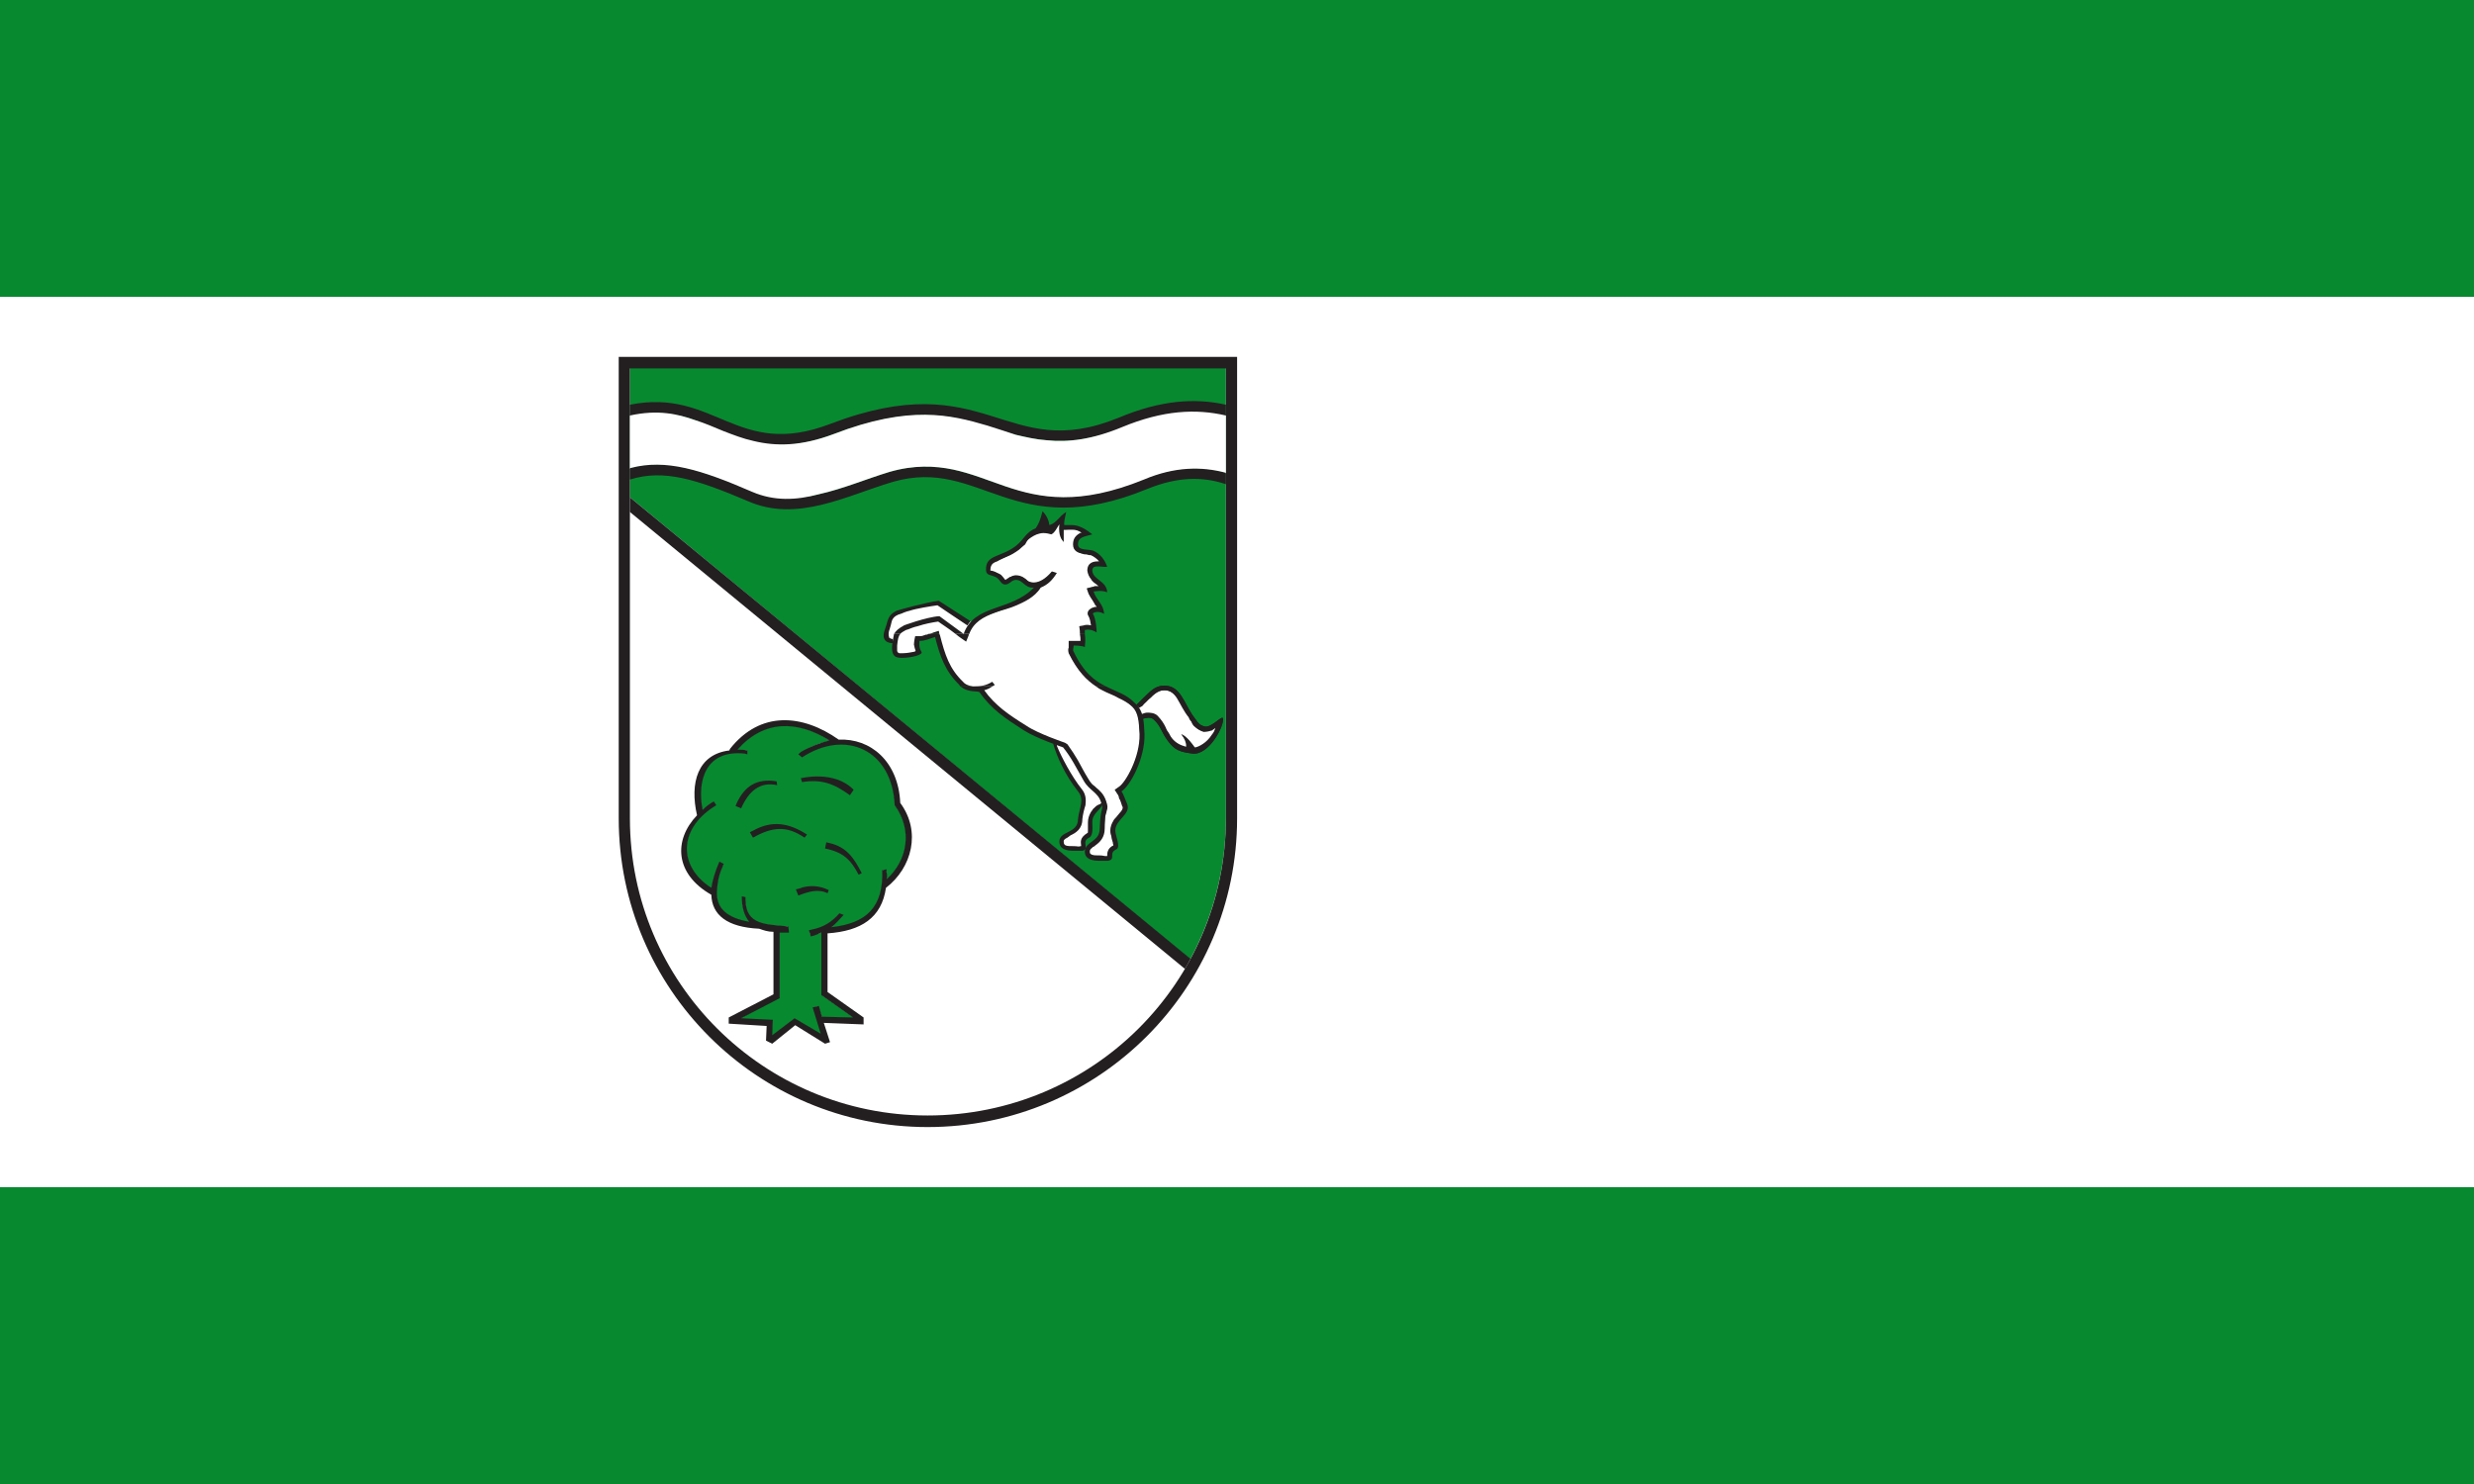 <?xml version="1.0" encoding="UTF-8" standalone="no"?>
<!-- Created with Inkscape (http://www.inkscape.org/) -->
<svg
   xmlns:dc="http://purl.org/dc/elements/1.1/"
   xmlns:cc="http://creativecommons.org/ns#"
   xmlns:rdf="http://www.w3.org/1999/02/22-rdf-syntax-ns#"
   xmlns:svg="http://www.w3.org/2000/svg"
   xmlns="http://www.w3.org/2000/svg"
   xmlns:sodipodi="http://sodipodi.sourceforge.net/DTD/sodipodi-0.dtd"
   xmlns:inkscape="http://www.inkscape.org/namespaces/inkscape"
   width="1000"
   height="600"
   id="svg2"
   sodipodi:version="0.32"
   inkscape:version="0.46"
   version="1.0"
   sodipodi:docname="Flagge der Gemeinde Herzebrock-Clarholz.svg"
   inkscape:output_extension="org.inkscape.output.svg.inkscape">
  <rect width="100%" height="100%" fill="#333333" stroke="none"/>
  <defs
     id="defs4">
    <inkscape:perspective
       sodipodi:type="inkscape:persp3d"
       inkscape:vp_x="0 : 526.18109 : 1"
       inkscape:vp_y="0 : 1000 : 0"
       inkscape:vp_z="744.09448 : 526.18109 : 1"
       inkscape:persp3d-origin="372.04724 : 350.78739 : 1"
       id="perspective10" />
    <clipPath
       id="clipPath1205"
       clipPathUnits="userSpaceOnUse">
      <path
         id="path1207"
         d="M 0.03,595.26 L 1488.21,595.26 L 1488.21,0 L 0.03,0 L 0.03,595.26 z" />
    </clipPath>
    <clipPath
       id="clipPath1199"
       clipPathUnits="userSpaceOnUse">
      <path
         id="path1201"
         d="M 0,595 L 1488.189,595 L 1488.189,-0.276 L 0,-0.276 L 0,595 z" />
    </clipPath>
    <clipPath
       id="clipPath1145"
       clipPathUnits="userSpaceOnUse">
      <path
         id="path1147"
         d="M -8.428,-1.105 L 5.314,-1.105 L 5.314,3.32 L -8.428,3.32 L -8.428,-1.105 z" />
    </clipPath>
    <clipPath
       id="clipPath1135"
       clipPathUnits="userSpaceOnUse">
      <path
         id="path1137"
         clip-rule="evenodd"
         d="M 911.339,284.606 L 1024.724,284.606 L 1024.724,144.292 L 911.339,144.292 L 911.339,284.606 z" />
    </clipPath>
    <clipPath
       id="clipPath1127"
       clipPathUnits="userSpaceOnUse">
      <path
         id="path1129"
         d="M 0.03,0 L 1488.21,0 L 1488.21,595.26 L 0.03,595.26 L 0.03,0 z" />
    </clipPath>
    <clipPath
       id="clipPath1119"
       clipPathUnits="userSpaceOnUse">
      <path
         id="path1121"
         clip-rule="evenodd"
         d="M 911.339,284.606 L 1024.724,284.606 L 1024.724,144.292 L 911.339,144.292 L 911.339,284.606 z" />
    </clipPath>
    <clipPath
       id="clipPath1059"
       clipPathUnits="userSpaceOnUse">
      <path
         id="path1061"
         d="M 0.03,595.26 L 1488.21,595.26 L 1488.21,0 L 0.03,0 L 0.03,595.26 z" />
    </clipPath>
    <clipPath
       id="clipPath1053"
       clipPathUnits="userSpaceOnUse">
      <path
         id="path1055"
         d="M 0,595 L 1488.189,595 L 1488.189,-0.276 L 0,-0.276 L 0,595 z" />
    </clipPath>
    <clipPath
       id="clipPath981"
       clipPathUnits="userSpaceOnUse">
      <path
         id="path983"
         clip-rule="evenodd"
         d="M -0.013,1.011 L 1.03,1.011 L 1.03,-0.051 L -0.013,-0.051 L -0.013,1.011 z" />
    </clipPath>
    <clipPath
       id="clipPath973"
       clipPathUnits="userSpaceOnUse">
      <path
         id="path975"
         d="M -8.398,-3.447 L 5.295,-3.447 L 5.295,1.201 L -8.398,1.201 L -8.398,-3.447 z" />
    </clipPath>
    <clipPath
       id="clipPath963"
       clipPathUnits="userSpaceOnUse">
      <path
         id="path965"
         clip-rule="evenodd"
         d="M 911.339,570.906 L 1024.724,570.906 L 1024.724,434.843 L 911.339,434.843 L 911.339,570.906 z" />
    </clipPath>
    <clipPath
       id="clipPath955"
       clipPathUnits="userSpaceOnUse">
      <path
         id="path957"
         d="M 0.03,0 L 1488.21,0 L 1488.21,595.26 L 0.03,595.26 L 0.03,0 z" />
    </clipPath>
    <clipPath
       id="clipPath947"
       clipPathUnits="userSpaceOnUse">
      <path
         id="path949"
         clip-rule="evenodd"
         d="M 911.339,570.906 L 1024.724,570.906 L 1024.724,434.843 L 911.339,434.843 L 911.339,570.906 z" />
    </clipPath>
    <clipPath
       id="clipPath929"
       clipPathUnits="userSpaceOnUse">
      <path
         id="path931"
         d="M 0.03,595.26 L 1488.21,595.26 L 1488.21,0 L 0.03,0 L 0.03,595.26 z" />
    </clipPath>
    <clipPath
       id="clipPath923"
       clipPathUnits="userSpaceOnUse">
      <path
         id="path925"
         d="M 0,595 L 1488.189,595 L 1488.189,-0.276 L 0,-0.276 L 0,595 z" />
    </clipPath>
    <clipPath
       id="clipPath831"
       clipPathUnits="userSpaceOnUse">
      <path
         id="path833"
         d="M -5.833,-1.103 L 8.28,-1.103 L 8.28,3.317 L -5.833,3.317 L -5.833,-1.103 z" />
    </clipPath>
    <clipPath
       id="clipPath821"
       clipPathUnits="userSpaceOnUse">
      <path
         id="path823"
         clip-rule="evenodd"
         d="M 613.701,284.606 L 727.087,284.606 L 727.087,143.252 L 613.701,143.252 L 613.701,284.606 z" />
    </clipPath>
    <clipPath
       id="clipPath813"
       clipPathUnits="userSpaceOnUse">
      <path
         id="path815"
         d="M 0.03,0 L 1488.21,0 L 1488.21,595.26 L 0.03,595.26 L 0.03,0 z" />
    </clipPath>
    <clipPath
       id="clipPath805"
       clipPathUnits="userSpaceOnUse">
      <path
         id="path807"
         clip-rule="evenodd"
         d="M 613.701,284.606 L 727.087,284.606 L 727.087,143.252 L 613.701,143.252 L 613.701,284.606 z" />
    </clipPath>
    <clipPath
       id="clipPath745"
       clipPathUnits="userSpaceOnUse">
      <path
         id="path747"
         d="M 0.03,595.26 L 1488.21,595.26 L 1488.21,0 L 0.03,0 L 0.03,595.26 z" />
    </clipPath>
    <clipPath
       id="clipPath739"
       clipPathUnits="userSpaceOnUse">
      <path
         id="path741"
         d="M 0,595 L 1488.189,595 L 1488.189,-0.276 L 0,-0.276 L 0,595 z" />
    </clipPath>
    <clipPath
       id="clipPath587"
       clipPathUnits="userSpaceOnUse">
      <path
         id="path589"
         d="M -5.434,-3.608 L 7.713,-3.608 L 7.713,1.208 L -5.434,1.208 L -5.434,-3.608 z" />
    </clipPath>
    <clipPath
       id="clipPath577"
       clipPathUnits="userSpaceOnUse">
      <path
         id="path579"
         clip-rule="evenodd"
         d="M 613.701,570.906 L 732.756,570.906 L 732.756,434.843 L 613.701,434.843 L 613.701,570.906 z" />
    </clipPath>
    <clipPath
       id="clipPath569"
       clipPathUnits="userSpaceOnUse">
      <path
         id="path571"
         d="M 0.03,0 L 1488.21,0 L 1488.21,595.26 L 0.03,595.26 L 0.03,0 z" />
    </clipPath>
    <clipPath
       id="clipPath561"
       clipPathUnits="userSpaceOnUse">
      <path
         id="path563"
         clip-rule="evenodd"
         d="M 613.701,570.906 L 732.756,570.906 L 732.756,434.843 L 613.701,434.843 L 613.701,570.906 z" />
    </clipPath>
    <clipPath
       id="clipPath543"
       clipPathUnits="userSpaceOnUse">
      <path
         id="path545"
         d="M 0.03,595.26 L 1488.21,595.26 L 1488.21,0 L 0.03,0 L 0.03,595.26 z" />
    </clipPath>
    <clipPath
       id="clipPath537"
       clipPathUnits="userSpaceOnUse">
      <path
         id="path539"
         d="M 0,595 L 1488.189,595 L 1488.189,-0.276 L 0,-0.276 L 0,595 z" />
    </clipPath>
    <clipPath
       id="clipPath503"
       clipPathUnits="userSpaceOnUse">
      <path
         id="path505"
         d="M -2.931,-1.211 L 10.81,-1.211 L 10.81,3.437 L -2.931,3.437 L -2.931,-1.211 z" />
    </clipPath>
    <clipPath
       id="clipPath493"
       clipPathUnits="userSpaceOnUse">
      <path
         id="path495"
         clip-rule="evenodd"
         d="M 316.063,284.606 L 429.449,284.606 L 429.449,148.543 L 316.063,148.543 L 316.063,284.606 z" />
    </clipPath>
    <clipPath
       id="clipPath485"
       clipPathUnits="userSpaceOnUse">
      <path
         id="path487"
         d="M 0.03,0 L 1488.21,0 L 1488.21,595.26 L 0.03,595.26 L 0.03,0 z" />
    </clipPath>
    <clipPath
       id="clipPath477"
       clipPathUnits="userSpaceOnUse">
      <path
         id="path479"
         clip-rule="evenodd"
         d="M 316.063,284.606 L 429.449,284.606 L 429.449,148.543 L 316.063,148.543 L 316.063,284.606 z" />
    </clipPath>
    <clipPath
       id="clipPath417"
       clipPathUnits="userSpaceOnUse">
      <path
         id="path419"
         d="M 0.03,595.26 L 1488.21,595.26 L 1488.21,0 L 0.03,0 L 0.03,595.26 z" />
    </clipPath>
    <clipPath
       id="clipPath411"
       clipPathUnits="userSpaceOnUse">
      <path
         id="path413"
         d="M 0,595 L 1488.189,595 L 1488.189,-0.276 L 0,-0.276 L 0,595 z" />
    </clipPath>
    <clipPath
       id="clipPath241"
       clipPathUnits="userSpaceOnUse">
      <path
         id="path243"
         d="M -2.931,1.216 L 10.81,1.216 L 10.81,-3.272 L -2.931,-3.272 L -2.931,1.216 z" />
    </clipPath>
    <clipPath
       id="clipPath235"
       clipPathUnits="userSpaceOnUse">
      <path
         id="path237"
         d="M -2.931,1.214 L 10.81,1.214 L 10.81,-3.275 L -2.931,-3.275 L -2.931,1.214 z" />
    </clipPath>
    <clipPath
       id="clipPath229"
       clipPathUnits="userSpaceOnUse">
      <path
         id="path231"
         clip-rule="evenodd"
         d="M -0.013,1.011 L 1.034,1.011 L 1.034,-0.015 L -0.013,-0.015 L -0.013,1.011 z" />
    </clipPath>
    <clipPath
       id="clipPath221"
       clipPathUnits="userSpaceOnUse">
      <path
         id="path223"
         d="M -2.931,-3.273 L 10.81,-3.273 L 10.81,1.216 L -2.931,1.216 L -2.931,-3.273 z" />
    </clipPath>
    <clipPath
       id="clipPath211"
       clipPathUnits="userSpaceOnUse">
      <path
         id="path213"
         d="M 0.03,595.26 L 1488.21,595.26 L 1488.21,0 L 0.03,0 L 0.03,595.26 z" />
    </clipPath>
    <clipPath
       id="clipPath205"
       clipPathUnits="userSpaceOnUse">
      <path
         id="path207"
         d="M 0,595 L 1488.189,595 L 1488.189,-0.276 L 0,-0.276 L 0,595 z" />
    </clipPath>
    <clipPath
       id="clipPath199"
       clipPathUnits="userSpaceOnUse">
      <path
         id="path201"
         clip-rule="evenodd"
         d="M 316.063,568.071 L 429.449,568.071 L 429.449,432.008 L 316.063,432.008 L 316.063,568.071 z" />
    </clipPath>
    <clipPath
       id="clipPath191"
       clipPathUnits="userSpaceOnUse">
      <path
         id="path193"
         d="M 0.03,0 L 1488.21,0 L 1488.21,595.26 L 0.03,595.26 L 0.03,0 z" />
    </clipPath>
    <clipPath
       id="clipPath183"
       clipPathUnits="userSpaceOnUse">
      <path
         id="path185"
         d="M 0.03,595.26 L 1488.21,595.26 L 1488.21,0 L 0.03,0 L 0.03,595.26 z" />
    </clipPath>
    <clipPath
       id="clipPath177"
       clipPathUnits="userSpaceOnUse">
      <path
         id="path179"
         d="M 0,595 L 1488.189,595 L 1488.189,-0.276 L 0,-0.276 L 0,595 z" />
    </clipPath>
    <clipPath
       id="clipPath171"
       clipPathUnits="userSpaceOnUse">
      <path
         id="path173"
         clip-rule="evenodd"
         d="M 316.063,568.071 L 429.449,568.071 L 429.449,432.008 L 316.063,432.008 L 316.063,568.071 z" />
    </clipPath>
    <clipPath
       id="clipPath23"
       clipPathUnits="userSpaceOnUse">
      <path
         id="path25"
         d="M 0.03,595.26 L 1488.21,595.26 L 1488.21,0 L 0.03,0 L 0.03,595.26 z" />
    </clipPath>
    <clipPath
       id="clipPath17"
       clipPathUnits="userSpaceOnUse">
      <path
         id="path19"
         d="M 0,595 L 1488.189,595 L 1488.189,-0.276 L 0,-0.276 L 0,595 z" />
    </clipPath>
    <inkscape:perspective
       id="perspective9"
       inkscape:persp3d-origin="372.04724 : 350.78739 : 1"
       inkscape:vp_z="744.09448 : 526.18109 : 1"
       inkscape:vp_y="0 : 1000 : 0"
       inkscape:vp_x="0 : 526.18109 : 1"
       sodipodi:type="inkscape:persp3d" />
  </defs>
  <sodipodi:namedview
     id="base"
     pagecolor="#ffffff"
     bordercolor="#666666"
     borderopacity="1.0"
     inkscape:pageopacity="0.0"
     inkscape:pageshadow="2"
     inkscape:zoom="0.35"
     inkscape:cx="29.269231"
     inkscape:cy="62.857143"
     inkscape:document-units="px"
     inkscape:current-layer="layer1"
     showgrid="false"
     inkscape:window-width="1280"
     inkscape:window-height="952"
     inkscape:window-x="1276"
     inkscape:window-y="-4" />
  <g
     inkscape:label="Ebene 1"
     inkscape:groupmode="layer"
     id="layer1">
    <rect
       style="fill:#078930;fill-opacity:1;fill-rule:evenodd;stroke:none;stroke-width:8;stroke-linecap:butt;stroke-linejoin:round;stroke-miterlimit:4;stroke-dasharray:none;stroke-dashoffset:0;stroke-opacity:1"
       id="rect2812"
       width="120"
       height="1000"
       x="-600"
       y="-6.3865579e-14"
       transform="matrix(0,-1,1,0,0,0)" />
    <rect
       y="-6.3865579e-14"
       x="-480"
       height="1000"
       width="360"
       id="rect3584"
       style="fill:#ffffff;fill-opacity:1;fill-rule:evenodd;stroke:none;stroke-width:8;stroke-linecap:butt;stroke-linejoin:round;stroke-miterlimit:4;stroke-dasharray:none;stroke-dashoffset:0;stroke-opacity:1"
       transform="matrix(0,-1,1,0,0,0)" />
    <rect
       style="fill:#078930;fill-opacity:1;fill-rule:evenodd;stroke:none;stroke-width:8;stroke-linecap:butt;stroke-linejoin:round;stroke-miterlimit:4;stroke-dasharray:none;stroke-dashoffset:0;stroke-opacity:1"
       id="rect3586"
       width="120"
       height="1000"
       x="-120"
       y="-6.3865579e-14"
       transform="matrix(0,-1,1,0,0,0)" />
    <g
       id="g3896"
       transform="matrix(0.519,0,0,0.519,702.777,222.391)">
      <path
         d="M -426.931,319.044 L -863.516,-41.076 L -863.516,-142.078 L -399.342,-142.078 L -399.342,209.024 C -399.342,248.703 -409.506,285.978 -426.931,318.443 L -426.931,319.044"
         style="fill:#078930;fill-opacity:1;fill-rule:nonzero;stroke:none"
         id="path1149" />
      <path
         d="M -631.671,441.088 C -759.452,441.088 -863.516,337.08 -863.516,209.024 L -863.516,-30.254 L -431.287,326.259 C -471.46,394.796 -545.999,441.088 -631.671,441.088"
         style="fill:#ffffff;fill-opacity:1;fill-rule:nonzero;stroke:none"
         id="path1151" />
      <path
         d="M -399.342,209.024 C -399.342,337.08 -503.406,440.487 -631.671,440.487 C -759.452,440.487 -863.516,337.08 -863.516,209.024 L -863.516,-141.477 L -399.342,-141.477 L -399.342,209.024 z M -390.629,-150.495 L -390.629,209.024 C -390.629,341.89 -498.565,449.505 -631.671,449.505 C -764.292,449.505 -872.228,341.89 -872.228,209.024 L -872.228,-150.495 L -390.629,-150.495"
         style="fill:#231f20;fill-opacity:1;fill-rule:evenodd;stroke:none"
         id="path1153" />
      <path
         d="M -399.342,-51.297 C -417.25,-57.309 -436.611,-57.309 -460.328,-47.689 C -565.36,-4.403 -590.045,-72.94 -658.776,-53.1 C -695.077,-42.279 -733.315,-21.236 -771.552,-38.07 C -811.242,-54.904 -836.895,-63.321 -863.516,-54.904 L -863.516,-63.922 C -835.443,-71.737 -808.338,-62.719 -768.164,-45.886 C -751.223,-38.671 -734.283,-39.273 -716.374,-43.481 C -697.497,-47.689 -679.105,-55.505 -661.196,-60.916 C -642.319,-66.327 -626.346,-65.725 -611.826,-62.719 C -597.789,-59.713 -584.721,-54.303 -570.684,-49.493 C -544.063,-41.076 -514.054,-34.463 -463.232,-55.505 C -439.031,-65.124 -418.218,-65.725 -399.342,-60.315 L -399.342,-51.297"
         style="fill:#231f20;fill-opacity:1;fill-rule:nonzero;stroke:none"
         id="path1155" />
      <path
         d="M -863.516,-113.22 C -797.205,-126.447 -780.264,-70.535 -707.662,-98.19 C -585.205,-145.084 -571.652,-66.928 -483.077,-103 C -450.164,-116.828 -423.543,-118.631 -399.342,-113.22 L -399.342,-104.202 C -422.575,-109.613 -447.744,-108.411 -479.689,-95.184 C -503.406,-86.166 -521.798,-83.761 -539.223,-85.565 C -547.451,-86.166 -555.196,-87.97 -562.94,-89.774 C -570.2,-91.577 -577.461,-93.982 -585.205,-96.387 C -613.762,-105.405 -645.707,-112.619 -704.758,-90.375 C -730.411,-80.755 -749.771,-80.154 -767.196,-84.363 C -775.908,-86.166 -783.653,-89.172 -790.913,-92.178 C -798.173,-95.184 -804.949,-98.19 -812.694,-101.196 C -826.246,-106.006 -841.735,-109.012 -863.516,-104.202 L -863.516,-113.22"
         style="fill:#231f20;fill-opacity:1;fill-rule:nonzero;stroke:none"
         id="path1157" />
      <path
         d="M -863.516,-41.076 L -426.931,318.443 C -428.383,321.449 -429.835,323.854 -431.287,326.259 L -863.516,-29.653 L -863.516,-41.076"
         style="fill:#231f20;fill-opacity:1;fill-rule:nonzero;stroke:none"
         id="path1159" />
      <path
         d="M -622.958,39.485 C -622.958,39.485 -606.986,49.705 -597.789,55.717 C -598.757,56.92 -599.725,58.122 -600.209,59.325 C -604.566,56.319 -621.506,45.497 -624.41,43.693 C -628.767,44.295 -639.899,46.098 -645.223,47.902 C -648.127,48.503 -651.031,49.104 -652.483,49.705 L -654.42,50.307 C -659.744,53.914 -658.776,54.515 -661.196,62.932 C -661.68,64.736 -661.68,66.539 -661.196,67.742 C -661.196,67.742 -660.712,68.343 -660.228,68.343 C -660.228,68.343 -658.776,68.944 -658.292,68.944 C -658.776,70.146 -658.776,71.349 -658.776,72.551 C -662.648,72.551 -667.972,70.748 -665.068,62.331 C -662.164,54.515 -663.132,50.908 -655.872,47.301 C -654.42,46.699 -632.639,40.687 -622.958,39.485"
         style="fill:#231f20;fill-opacity:1;fill-rule:nonzero;stroke:none"
         id="path1161" />
      <path
         d="M -399.826,-60.315 C -418.218,-65.124 -439.031,-65.124 -463.232,-54.904 C -513.57,-34.463 -544.063,-40.475 -570.684,-49.493 C -584.721,-54.303 -597.789,-59.713 -611.826,-62.719 C -626.346,-65.725 -642.319,-66.327 -661.196,-60.916 C -679.105,-55.505 -697.497,-47.689 -716.374,-43.481 C -734.283,-38.671 -751.223,-38.07 -768.164,-45.285 C -808.338,-62.719 -835.443,-71.136 -863.032,-63.922 L -863.516,-63.321 L -863.516,-104.804 C -841.735,-109.613 -826.246,-106.006 -812.694,-101.196 C -804.949,-98.792 -798.173,-95.786 -790.913,-92.78 C -783.169,-89.774 -775.424,-86.767 -767.196,-84.964 C -749.771,-80.755 -730.411,-80.755 -704.758,-90.375 C -645.707,-113.22 -613.762,-105.405 -585.205,-96.988 C -577.461,-94.583 -570.2,-92.178 -562.94,-89.774 C -555.196,-87.97 -547.451,-86.166 -539.223,-85.565 C -521.798,-83.761 -503.406,-86.166 -480.173,-95.786 C -448.228,-109.012 -422.575,-110.214 -399.342,-104.804 L -399.342,-59.713 L -399.826,-60.315"
         style="fill:#ffffff;fill-opacity:1;fill-rule:nonzero;stroke:none"
         id="path1163" />
      <path
         d="M -466.136,122.451 L -467.104,123.052 C -467.588,122.451 -468.072,121.249 -469.04,120.647 C -467.588,119.445 -466.136,117.641 -464.2,115.838 C -458.392,110.427 -455.004,105.617 -447.259,105.617 C -435.159,105.617 -432.255,118.243 -425.479,128.463 C -422.091,132.671 -421.122,136.279 -415.798,137.481 C -410.958,138.683 -402.73,129.064 -401.762,130.868 C -399.826,135.677 -412.41,160.327 -425.479,158.523 C -434.675,157.321 -439.031,156.118 -444.355,148.904 C -450.164,141.088 -449.68,137.481 -455.488,132.07 C -457.908,129.665 -461.78,130.868 -464.2,131.469 C -464.2,130.868 -464.2,130.267 -464.2,130.267 C -464.684,129.064 -464.684,128.463 -465.168,127.862 C -463.716,127.261 -461.78,126.659 -460.812,126.659 C -458.876,126.659 -455.004,126.659 -452.584,129.064 C -449.196,132.671 -447.744,135.076 -446.291,138.082 C -445.807,139.285 -445.323,140.487 -444.355,141.689 C -443.387,142.892 -442.903,144.695 -441.451,146.499 C -438.547,150.106 -435.159,151.91 -430.803,153.112 L -430.319,153.112 L -430.319,152.511 C -430.319,149.505 -431.771,146.499 -434.191,143.493 C -430.319,144.094 -424.511,152.511 -424.511,152.511 C -424.027,153.112 -424.027,153.112 -423.543,153.713 L -423.059,153.713 C -420.154,153.112 -414.346,150.106 -410.474,144.094 C -409.506,142.892 -408.538,141.689 -408.054,139.886 L -407.57,138.683 L -408.538,139.285 C -409.022,139.886 -409.506,139.886 -409.99,140.487 C -411.926,141.088 -414.346,141.689 -416.766,141.689 C -420.154,140.487 -422.575,138.683 -424.511,136.88 C -425.479,135.677 -425.963,134.475 -426.447,133.273 C -427.415,132.671 -427.899,131.469 -428.383,130.267 C -432.255,125.457 -434.675,120.046 -437.579,115.237 C -439.999,111.629 -442.903,109.224 -447.259,109.224 C -450.164,109.224 -452.1,110.427 -454.036,111.629 C -455.488,112.832 -456.456,113.433 -457.424,114.635 C -458.876,115.838 -460.328,117.04 -461.296,118.243 C -462.748,119.445 -463.716,120.647 -464.2,121.249 C -464.684,121.85 -465.168,121.85 -466.136,122.451"
         style="fill:#231f20;fill-opacity:1;fill-rule:evenodd;stroke:none"
         id="path1165" />
      <path
         d="M -495.661,198.202 C -497.113,203.012 -503.406,204.816 -503.406,212.03 C -503.406,215.637 -502.438,222.251 -505.826,224.054 C -512.602,227.06 -504.858,233.072 -511.15,234.275 C -514.538,234.275 -514.538,234.275 -517.442,234.275 C -523.734,234.275 -529.059,233.072 -529.059,227.06 C -529.059,218.643 -514.538,221.048 -514.538,209.625 C -513.57,200.607 -509.214,194.595 -514.538,187.982 C -524.703,175.357 -531.479,159.725 -533.899,150.707 L -530.511,151.91 C -527.123,160.928 -519.378,175.958 -511.634,185.577 C -507.762,190.387 -507.762,194.595 -508.246,198.804 C -509.214,201.81 -510.182,205.417 -510.666,209.625 C -510.666,217.441 -516.474,221.048 -519.862,222.852 C -520.83,223.453 -521.798,224.054 -522.766,224.054 C -523.25,224.655 -523.734,225.257 -524.218,225.257 C -525.187,225.858 -525.187,226.459 -525.187,227.06 C -525.187,228.864 -525.187,228.864 -524.218,229.465 C -522.766,230.066 -520.83,230.066 -517.442,230.066 C -515.506,230.066 -514.538,230.667 -512.602,230.667 C -513.086,227.661 -513.57,223.453 -507.762,220.447 C -507.278,220.447 -507.278,219.846 -507.278,218.643 C -507.278,216.239 -507.278,213.834 -507.278,212.03 C -507.278,209.024 -506.31,206.619 -505.342,204.214 C -504.374,203.613 -503.89,202.411 -503.406,201.81 C -502.438,201.208 -501.954,200.607 -501.47,200.006 C -499.05,197.601 -499.05,197 -499.534,195.196 C -500.502,192.792 -502.922,188.583 -504.858,185.577 C -504.374,186.178 -503.406,187.381 -502.438,187.982 C -500.018,189.786 -497.597,192.19 -496.145,196.399 C -496.145,197 -495.661,197.601 -495.661,198.202"
         style="fill:#231f20;fill-opacity:1;fill-rule:nonzero;stroke:none"
         id="path1167" />
      <path
         d="M -466.136,122.451 L -467.104,123.052"
         style="fill:none;stroke:#231f20;stroke-width:3.118;stroke-linecap:butt;stroke-linejoin:miter;stroke-miterlimit:3.864;stroke-dasharray:none;stroke-opacity:1"
         id="path1169" />
      <path
         d="M -491.305,238.483 L -491.305,238.483 L -491.789,238.483 C -493.241,239.084 -494.209,239.084 -494.693,238.483 C -495.177,238.483 -496.145,238.483 -497.597,238.483 C -500.502,238.483 -502.922,238.483 -503.89,237.281 C -504.858,237.281 -505.826,236.679 -505.826,234.876 C -505.826,233.673 -505.342,233.072 -504.374,232.471 C -504.374,231.87 -503.89,231.87 -503.406,231.269 C -502.438,230.667 -501.954,230.066 -501.47,229.465 C -498.081,227.06 -494.209,224.054 -494.209,216.84 C -494.209,212.631 -493.725,209.625 -493.725,207.22 C -493.241,205.417 -492.757,204.214 -492.757,203.613 C -491.789,200.607 -491.789,199.405 -493.241,195.196 C -493.725,193.994 -494.209,192.19 -495.177,191.589 C -495.177,193.393 -495.177,195.196 -496.145,196.399 C -496.145,197 -496.629,197.601 -497.113,197.601 C -497.597,198.202 -497.597,198.202 -498.081,198.202 C -498.565,198.202 -499.05,198.804 -499.534,198.804 C -500.018,199.405 -500.502,199.405 -500.986,200.006 C -501.47,200.607 -502.438,201.208 -502.922,201.81 C -503.406,203.012 -504.374,203.613 -504.858,204.816 C -505.826,206.619 -506.794,209.024 -506.794,212.03 C -506.794,213.834 -506.794,216.239 -506.794,218.643 C -506.794,219.846 -506.794,220.447 -507.278,220.447 C -510.182,222.251 -511.634,224.054 -512.118,225.858 C -512.602,227.661 -512.118,228.864 -512.118,230.066 L -512.118,230.667 L -512.602,230.667 C -514.538,231.269 -515.022,230.667 -517.442,230.667 C -520.83,230.667 -522.766,230.667 -524.218,230.066 C -525.187,229.465 -525.671,228.864 -525.671,227.06 C -525.671,226.459 -525.671,225.858 -524.703,225.257 C -524.218,224.655 -523.734,224.655 -522.766,224.054 C -521.798,223.453 -521.314,222.852 -520.346,222.251 C -516.474,220.447 -511.15,217.441 -511.15,209.625 C -510.666,205.417 -509.698,201.81 -508.73,198.804 C -508.246,194.595 -508.246,190.387 -511.634,186.178 C -519.378,176.559 -527.607,160.928 -530.995,152.511 L -530.995,151.91 C -530.995,151.91 -530.027,151.309 -529.059,150.707 C -528.575,150.707 -528.091,150.106 -527.123,150.106 C -532.931,147.701 -547.935,142.291 -555.196,137.481 C -568.748,128.463 -579.397,121.85 -588.109,108.623 C -589.077,108.022 -590.529,107.421 -591.013,107.421 C -591.497,106.82 -592.465,106.82 -592.949,106.82 C -593.917,106.82 -595.369,106.82 -596.821,106.218 C -599.241,106.218 -602.146,105.617 -604.566,103.212 C -615.214,92.391 -618.602,82.17 -622.474,67.14 L -623.442,63.533 L -626.83,64.736 C -629.251,65.337 -630.703,65.938 -632.639,66.539 C -634.575,67.14 -636.027,67.14 -637.963,67.14 L -640.867,67.14 C -640.867,68.343 -641.835,71.95 -641.835,73.754 C -641.351,74.956 -641.351,76.76 -640.867,78.563 L -640.383,79.164 L -641.835,79.766 C -644.255,80.367 -648.127,80.968 -651.031,80.968 C -651.999,80.968 -652.968,80.968 -653.936,80.968 C -654.42,80.367 -654.904,80.367 -654.904,80.367 L -655.388,79.766 L -655.388,79.164 C -655.872,78.563 -656.356,76.76 -657.324,74.355 C -657.808,72.551 -658.776,70.146 -658.776,69.545 C -659.744,68.944 -660.712,68.944 -660.712,68.944 C -660.712,68.343 -661.196,68.343 -661.196,68.343 L -661.68,68.343 C -661.68,67.742 -661.68,67.742 -661.68,67.742 C -662.164,66.539 -662.164,64.736 -661.68,62.932 C -660.712,60.527 -660.712,59.325 -660.228,58.122 C -659.744,56.319 -659.744,55.717 -659.26,54.515 C -658.292,52.711 -657.324,51.509 -654.42,50.307 L -652.483,49.705 C -651.031,49.104 -648.611,47.902 -645.707,47.301 C -640.383,45.497 -628.767,43.693 -624.41,43.092 L -623.926,43.092 C -621.506,44.896 -605.05,55.717 -600.693,58.723 C -599.725,57.521 -599.241,56.319 -598.273,55.717 L -597.789,55.116 L -597.789,55.717 C -596.821,56.319 -596.337,57.521 -595.369,58.122 C -591.497,53.313 -585.689,50.908 -578.913,48.503 C -573.588,46.699 -568.264,44.896 -562.94,42.491 C -557.132,40.086 -548.903,36.479 -543.579,28.663 C -538.255,26.259 -535.351,23.253 -531.963,17.842 L -534.867,17.241 C -545.515,29.866 -553.26,25.056 -554.228,23.854 C -556.164,22.05 -558.584,20.247 -562.94,20.247 C -564.392,20.247 -565.844,20.247 -566.812,20.848 C -567.296,21.449 -567.296,21.449 -567.78,22.05 C -568.264,22.05 -568.748,22.05 -569.232,22.651 C -569.232,22.651 -569.716,22.651 -569.716,23.253 C -570.2,23.253 -570.2,23.253 -570.684,23.253 C -570.684,23.854 -571.168,23.854 -571.168,23.854 C -571.652,23.253 -571.652,23.253 -571.652,23.253 L -572.136,22.651 C -572.62,22.05 -573.104,21.449 -573.588,20.848 C -574.072,20.247 -575.04,19.645 -576.009,19.044 C -577.461,17.842 -578.913,17.241 -579.881,17.241 C -580.849,16.639 -581.817,16.639 -582.301,16.639 C -582.785,16.038 -582.785,16.038 -582.785,16.038 L -583.269,16.038 C -583.269,11.228 -581.333,10.026 -577.945,8.222 C -575.524,7.02 -573.104,6.419 -570.2,5.216 C -567.296,3.413 -563.908,2.21 -561.004,-0.796 C -559.068,-1.998 -557.616,-3.802 -556.164,-5.004 C -555.68,-5.605 -555.196,-6.206 -554.712,-6.808 C -554.228,-7.409 -553.744,-8.01 -553.26,-8.611 C -550.84,-11.016 -547.935,-12.82 -544.547,-13.421 C -542.611,-14.022 -540.191,-14.022 -538.255,-13.421 C -536.803,-12.82 -535.835,-12.82 -535.351,-12.82 C -534.383,-12.82 -532.931,-14.623 -531.963,-16.427 C -531.479,-17.028 -530.995,-17.629 -530.511,-18.832 C -530.027,-19.433 -529.543,-20.034 -529.059,-20.635 L -528.091,-21.838 L -528.575,-20.034 C -529.059,-15.224 -528.575,-12.82 -527.607,-10.415 C -527.607,-9.212 -527.123,-8.611 -526.639,-8.01 L -526.155,-7.409 C -526.155,-10.415 -526.155,-12.82 -526.155,-15.826 L -525.671,-15.826 C -523.25,-15.826 -521.314,-16.427 -518.894,-16.427 C -516.474,-16.427 -514.054,-15.224 -511.634,-14.022 L -510.666,-13.421 L -511.634,-13.421 C -512.118,-12.82 -512.118,-12.82 -512.602,-12.82 C -515.506,-11.617 -517.926,-9.212 -517.926,-4.403 C -517.926,0.407 -513.57,2.21 -511.15,2.812 C -510.182,2.812 -508.73,2.812 -507.278,3.413 C -506.31,3.413 -504.858,3.413 -503.89,4.014 C -501.47,4.615 -499.05,6.419 -497.597,8.824 L -497.113,9.425 L -498.081,9.425 C -498.565,9.425 -498.565,9.425 -499.05,9.425 C -501.954,9.425 -506.794,10.026 -506.794,16.038 C -506.31,19.044 -505.342,20.848 -503.89,22.651 C -503.406,23.253 -502.438,23.854 -501.954,24.455 C -500.986,25.056 -500.502,25.657 -500.018,26.259 C -499.05,26.86 -498.565,27.461 -498.565,27.461 L -497.597,28.062 L -498.565,28.663 C -499.534,28.663 -500.502,28.663 -501.47,28.663 C -502.438,28.663 -502.922,29.265 -503.406,29.265 L -507.278,29.866 L -505.826,33.473 C -504.858,35.878 -503.89,37.681 -502.922,38.884 C -501.954,40.086 -501.47,41.289 -500.502,42.491 C -500.018,43.092 -500.018,43.693 -499.534,44.295 L -499.05,44.896 L -500.018,44.896 C -500.502,44.896 -500.986,44.896 -501.47,44.896 C -502.438,44.896 -503.406,45.497 -504.374,46.098 C -507.278,47.902 -506.794,50.307 -505.826,51.509 C -504.858,52.711 -504.374,55.717 -503.89,58.122 L -503.89,59.325 L -504.374,58.723 C -506.31,58.723 -508.246,58.723 -510.182,59.325 L -513.086,59.926 L -512.602,62.932 C -512.118,67.14 -512.118,68.343 -512.118,70.748 L -512.118,71.349 L -512.602,71.349 C -513.086,71.349 -513.57,71.349 -514.054,71.349 C -515.99,71.349 -519.862,71.349 -521.314,71.349 L -521.314,74.956 L -521.314,76.158 C -521.798,76.76 -521.798,78.563 -521.314,80.367 C -513.086,97.2 -504.374,104.415 -495.177,108.623 C -491.305,111.028 -486.949,112.832 -482.593,114.635 C -479.205,116.439 -475.333,118.243 -472.428,121.85 C -471.944,121.85 -471.46,122.451 -470.976,123.052 C -469.04,122.451 -467.104,121.249 -465.652,120.046 C -463.716,119.445 -462.264,118.243 -461.78,118.243 C -460.328,117.04 -459.36,115.838 -457.908,114.635 C -456.456,113.433 -455.488,112.23 -454.52,111.629 C -452.584,109.826 -450.164,109.224 -447.259,109.224 C -442.903,109.224 -439.999,111.028 -437.095,115.237 C -434.191,119.445 -431.771,124.856 -427.899,130.267 C -427.415,131.469 -426.931,132.07 -426.447,133.273 C -425.479,134.475 -424.995,135.677 -424.027,136.279 C -422.575,138.683 -420.154,140.487 -416.766,141.088 C -414.346,141.088 -411.926,140.487 -410.474,139.886 C -409.99,139.285 -409.506,139.285 -409.022,139.285 L -406.118,137.481 L -407.57,140.487 C -408.538,141.689 -409.022,142.892 -409.99,144.695 C -413.862,150.707 -419.67,153.713 -423.059,154.315 L -424.027,154.315 C -424.511,153.713 -424.511,153.112 -424.995,152.511 C -424.995,151.91 -429.835,145.898 -433.223,144.695 C -430.803,147.1 -429.835,150.106 -429.835,152.511 L -429.835,153.713 L -430.803,153.713 C -435.643,152.511 -438.547,150.707 -441.935,146.499 C -442.903,144.695 -443.871,143.493 -444.839,142.291 C -445.807,140.487 -446.291,139.285 -446.775,138.082 C -448.228,135.677 -449.68,132.671 -453.068,129.665 C -455.488,127.261 -458.876,127.261 -460.812,127.261 C -461.296,127.261 -462.264,127.862 -463.232,127.862 L -467.588,129.665 C -466.62,133.273 -466.62,138.082 -466.136,143.493 C -465.652,161.529 -477.269,181.97 -482.593,184.976 L -485.497,186.78 L -483.561,189.786 C -482.593,190.988 -482.593,192.19 -482.109,192.792 C -481.625,194.595 -480.657,195.798 -479.689,198.804 C -478.721,201.208 -479.205,202.411 -482.109,206.018 C -483.077,206.619 -483.561,207.22 -484.529,208.423 C -485.013,209.024 -485.981,210.226 -486.465,210.828 C -487.917,213.232 -488.885,215.637 -488.885,218.643 C -488.885,220.447 -488.401,221.649 -488.401,223.453 C -487.917,224.655 -487.433,225.858 -486.949,227.661 C -486.949,228.263 -486.465,229.465 -486.465,230.066 C -491.305,232.471 -491.305,236.078 -491.305,238.483"
         style="fill:#ffffff;fill-opacity:1;fill-rule:nonzero;stroke:none"
         id="path1171" />
      <path
         d="M -606.018,106.218 C -599.725,111.629 -591.981,109.224 -591.013,111.028 C -581.817,124.255 -570.684,131.469 -556.648,140.487 C -547.451,146.499 -526.155,153.713 -526.155,153.713 C -519.378,162.13 -516.474,168.744 -510.182,179.565 C -505.826,187.381 -499.05,188.583 -496.629,196.399 C -494.209,203.613 -497.113,198.804 -497.597,216.84 C -497.597,227.661 -508.73,226.459 -509.214,234.876 C -509.214,240.888 -503.406,242.09 -497.597,242.09 C -494.209,242.09 -494.209,242.09 -491.305,242.09 C -484.529,240.888 -491.305,236.078 -484.529,233.072 C -481.141,231.269 -485.497,222.251 -485.497,218.643 C -485.497,209.625 -472.912,206.018 -476.301,197.601 C -478.721,192.19 -478.721,190.988 -480.657,187.982 C -473.881,183.774 -462.264,162.13 -462.748,143.493 C -463.232,133.874 -463.232,125.457 -470.008,119.445 C -476.785,112.23 -484.529,110.427 -492.757,106.218 L -500.502,106.218 C -499.05,107.421 -497.113,108.623 -495.661,109.224 C -491.305,111.629 -486.949,112.832 -483.077,115.237 C -479.205,117.04 -475.817,118.844 -472.428,121.85 C -467.588,126.659 -467.104,133.273 -466.62,143.493 C -466.136,161.529 -477.753,181.369 -482.593,184.375 L -485.981,186.78 L -484.045,189.786 C -483.077,190.988 -482.593,192.19 -482.593,193.393 C -481.625,194.595 -481.141,196.399 -480.173,199.405 C -479.205,200.607 -479.689,202.411 -482.593,205.417 C -483.077,206.018 -484.045,207.22 -484.529,207.822 C -485.497,209.024 -486.465,209.625 -486.949,210.828 C -488.401,213.232 -489.369,215.637 -489.369,218.643 C -489.369,220.447 -488.885,222.251 -488.401,223.453 C -488.401,224.655 -487.917,226.459 -487.433,227.661 C -487.433,228.864 -486.949,229.465 -486.949,230.066 C -491.789,232.471 -491.789,236.078 -491.789,238.483 C -494.693,238.483 -494.693,237.882 -497.597,237.882 C -500.502,237.882 -502.438,237.882 -503.89,237.281 C -504.858,236.679 -505.342,236.679 -505.342,234.876 C -505.342,233.673 -504.858,233.072 -504.374,232.471 C -503.89,232.471 -503.406,231.87 -502.922,231.269 C -502.438,231.269 -501.47,230.667 -500.986,230.066 C -497.597,227.661 -493.725,224.054 -493.725,216.84 C -493.725,212.631 -493.241,209.625 -493.241,207.22 C -492.757,205.417 -492.273,204.214 -492.273,203.613 C -491.305,200.607 -491.305,199.405 -492.757,195.196 C -494.693,189.786 -497.597,187.381 -500.502,184.976 C -501.47,183.774 -502.922,183.172 -503.89,181.97 C -504.858,180.768 -505.826,179.565 -506.794,177.762 C -510.182,172.351 -512.118,168.142 -514.538,163.934 C -516.958,159.725 -519.378,156.118 -522.766,151.309 L -523.734,150.707 L -524.703,150.106 C -524.703,150.106 -545.999,142.892 -554.712,136.88 C -568.264,128.463 -578.913,121.249 -587.625,109.224 C -585.205,108.623 -582.785,107.421 -581.333,106.218 L -606.018,106.218"
         style="fill:#231f20;fill-opacity:1;fill-rule:evenodd;stroke:none"
         id="path1173" />
      <path
         d="M -657.808,65.337 C -658.292,67.742 -658.776,70.146 -659.26,73.754 C -660.228,83.974 -655.388,83.974 -651.031,83.974 C -644.739,83.974 -634.575,81.569 -636.511,79.164 C -638.931,75.557 -637.963,70.748 -637.963,70.748 C -633.123,70.748 -630.219,68.944 -625.862,67.742 C -621.99,82.772 -618.118,94.194 -606.986,105.016 C -606.502,105.617 -606.502,106.218 -606.018,106.218 L -581.333,106.218 C -580.365,105.617 -579.881,105.617 -579.397,105.016 L -581.333,102.611 C -586.173,105.617 -590.045,106.218 -596.821,106.218 C -599.241,105.617 -602.146,105.016 -604.082,102.611 C -614.73,92.391 -618.118,81.569 -621.99,66.539 L -622.474,65.337 L -631.187,65.337 C -631.671,65.938 -632.155,65.938 -633.123,65.938 C -634.575,66.539 -636.027,67.14 -637.963,67.14 L -641.351,67.14 C -641.351,67.14 -642.319,71.349 -642.319,73.754 C -641.835,74.956 -641.835,76.76 -640.867,78.563 L -641.835,79.164 C -644.739,79.766 -648.127,80.367 -651.031,80.367 C -651.999,80.367 -652.968,80.367 -653.452,80.367 C -654.42,80.367 -654.42,79.766 -654.904,79.766 C -654.904,79.766 -654.904,79.164 -655.388,79.164 C -655.388,77.962 -655.388,76.76 -655.388,74.355 C -654.904,69.545 -654.42,67.14 -652.968,65.337 L -657.808,65.337 z M -609.89,65.337 C -608.438,66.539 -606.986,67.742 -606.018,68.343 L -601.662,71.349 L -599.725,66.539 C -599.725,65.938 -599.725,65.938 -599.241,65.337 L -609.89,65.337 z M -513.086,65.337 C -512.602,67.742 -512.602,68.944 -512.602,70.748 C -513.086,70.748 -513.57,70.748 -514.054,70.748 C -516.474,70.748 -521.798,70.748 -521.798,70.748 L -521.798,74.355 C -521.798,74.956 -521.798,74.956 -521.798,74.956 L -521.798,76.158 C -522.282,76.76 -522.282,78.563 -521.798,80.367 C -515.022,94.194 -507.762,101.409 -500.502,106.218 L -492.757,106.218 C -501.47,102.01 -510.182,95.397 -517.926,79.164 C -518.894,77.962 -517.926,76.158 -517.926,74.355 C -517.926,74.355 -511.634,74.355 -509.214,75.557 C -508.73,70.146 -508.73,69.545 -509.214,65.337 L -513.086,65.337"
         style="fill:#231f20;fill-opacity:1;fill-rule:evenodd;stroke:none"
         id="path1175" />
      <path
         d="M -652.968,65.337 C -651.999,64.134 -650.547,63.533 -648.611,62.331 L -646.675,61.729 C -645.223,61.128 -642.319,59.926 -639.415,59.325 C -634.091,57.521 -627.799,56.319 -623.442,55.717 C -621.022,57.521 -615.214,61.128 -609.89,65.337 L -599.241,65.337 C -595.853,56.319 -588.593,52.11 -578.429,48.503 C -573.588,46.699 -567.78,45.497 -562.456,43.092 C -557.132,40.687 -548.419,37.08 -543.579,29.265 C -537.771,26.86 -534.383,23.253 -530.995,17.842 L -534.867,16.639 C -545.515,29.265 -553.26,24.455 -553.744,23.854 C -555.68,22.05 -558.584,19.645 -562.94,19.645 C -564.392,19.645 -565.844,20.247 -566.812,20.848 C -567.296,20.848 -567.78,20.848 -568.264,21.449 C -568.748,21.449 -568.748,22.05 -569.232,22.05 C -569.716,22.05 -569.716,22.651 -570.2,22.651 C -570.2,22.651 -570.684,22.651 -570.684,23.253 C -571.168,23.253 -571.168,23.253 -571.168,23.253 C -571.168,23.253 -571.168,23.253 -571.652,22.651 C -572.136,22.05 -572.62,21.449 -573.104,20.848 C -574.072,19.645 -574.556,19.044 -576.009,18.443 C -577.461,17.842 -578.429,17.241 -579.881,16.639 C -580.365,16.639 -581.333,16.038 -582.301,16.038 C -582.301,16.038 -582.301,16.038 -582.785,16.038 C -582.785,11.83 -581.333,10.026 -577.461,8.824 C -575.524,7.621 -572.62,6.419 -570.2,5.216 C -566.812,4.014 -563.908,2.21 -560.52,-0.194 C -558.584,-1.998 -557.132,-3.2 -555.68,-4.403 C -554.712,-6.206 -554.228,-7.409 -552.776,-8.611 C -550.356,-10.415 -547.451,-12.218 -544.547,-12.82 C -540.675,-14.022 -535.351,-12.218 -535.351,-12.218 C -532.447,-13.421 -530.511,-18.23 -529.059,-20.034 C -530.027,-11.016 -527.123,-8.01 -525.671,-6.206 C -525.671,-9.212 -525.671,-12.218 -525.671,-15.826 C -523.25,-15.826 -521.314,-15.826 -518.894,-15.826 C -516.474,-15.826 -514.054,-15.224 -511.634,-13.421 C -512.118,-13.421 -512.602,-13.421 -512.602,-13.421 C -515.99,-11.617 -518.41,-9.212 -518.41,-4.403 C -518.41,1.008 -514.054,2.21 -511.15,2.812 C -510.182,3.413 -508.73,3.413 -507.278,3.413 C -506.31,4.014 -505.342,4.014 -504.374,4.014 C -501.954,5.216 -499.534,7.02 -498.081,8.824 C -498.565,8.824 -498.565,8.824 -499.05,8.824 C -501.954,8.824 -507.278,9.425 -507.278,16.038 C -506.794,19.044 -505.826,20.848 -504.374,22.651 C -503.89,23.854 -502.922,24.455 -502.438,25.056 C -501.47,25.657 -500.986,26.259 -500.018,26.86 C -499.534,27.461 -499.05,27.461 -498.565,28.062 C -500.018,28.062 -500.986,28.062 -501.47,28.062 C -502.438,28.663 -502.922,28.663 -503.406,28.663 L -507.762,29.866 L -506.31,34.074 C -505.342,35.878 -504.374,37.681 -503.406,38.884 C -502.438,40.687 -501.47,41.89 -500.986,43.092 C -500.502,43.693 -500.018,43.693 -500.018,44.295 C -500.502,44.295 -500.986,44.295 -501.47,44.295 C -502.438,44.896 -503.89,44.896 -504.374,45.497 C -507.762,47.301 -507.278,50.307 -506.31,51.509 C -505.342,53.313 -504.858,55.717 -504.374,58.723 C -506.31,58.122 -508.73,58.122 -510.182,58.723 L -513.57,59.325 L -513.086,62.932 C -513.086,64.134 -513.086,64.736 -513.086,65.337 L -509.214,65.337 C -509.214,64.736 -509.214,63.533 -509.214,62.331 C -507.278,61.729 -503.89,61.729 -500.018,64.134 C -500.018,62.331 -500.502,53.313 -502.922,49.705 C -503.406,49.104 -499.534,46.699 -494.209,49.705 C -494.693,41.89 -500.018,39.485 -502.438,32.271 C -500.986,32.271 -496.629,31.068 -491.789,32.872 C -492.273,23.854 -502.922,23.253 -503.406,16.038 C -503.406,10.627 -496.145,13.633 -491.789,13.032 C -493.725,7.621 -497.113,2.812 -502.922,0.407 C -507.278,-0.796 -514.538,0.407 -514.538,-4.403 C -514.538,-10.415 -509.214,-10.415 -503.406,-12.218 C -507.762,-15.826 -513.57,-19.433 -518.894,-19.433 C -521.314,-19.433 -522.766,-19.433 -525.187,-19.433 C -525.671,-21.236 -524.703,-25.445 -523.734,-29.653 C -529.543,-26.046 -530.995,-21.236 -536.803,-19.433 C -537.287,-23.04 -538.739,-26.647 -542.127,-30.254 C -544.063,-23.04 -545.031,-20.635 -547.451,-17.028 C -555.68,-13.421 -556.164,-8.611 -562.94,-3.2 C -574.556,5.818 -586.657,3.413 -586.173,15.437 C -586.173,20.247 -581.817,19.044 -577.945,21.449 C -575.04,23.253 -574.556,26.86 -571.168,26.86 C -567.78,26.86 -566.328,23.253 -562.94,23.253 C -557.132,23.253 -556.164,29.866 -548.903,29.265 C -566.812,47.902 -595.369,41.89 -603.598,65.337 C -611.826,59.325 -622.474,51.509 -622.474,51.509 C -632.639,52.11 -651.999,59.325 -650.063,58.723 C -654.42,61.128 -656.356,62.932 -657.808,65.337 L -652.968,65.337 z M -622.474,65.337 L -622.958,62.932 L -626.83,64.134 C -628.283,64.736 -629.735,65.337 -631.187,65.337 L -622.474,65.337"
         style="fill:#231f20;fill-opacity:1;fill-rule:evenodd;stroke:none"
         id="path1177" />
      <path
         d="M -466.136,122.451 L -467.104,123.052 C -467.588,122.451 -468.072,121.249 -469.04,120.647 C -467.588,119.445 -466.136,117.641 -464.2,115.838 C -458.392,110.427 -455.004,105.617 -447.259,105.617 C -435.159,105.617 -432.255,118.243 -425.479,128.463 C -422.091,132.671 -421.122,136.279 -415.798,137.481 C -410.958,138.683 -402.73,129.064 -401.762,130.868 C -399.826,135.677 -412.41,160.327 -425.479,158.523 C -434.675,157.321 -439.031,156.118 -444.355,148.904 C -450.164,141.088 -449.68,137.481 -455.488,132.07 C -457.908,129.665 -461.78,130.868 -464.2,131.469 C -464.2,130.868 -464.2,130.267 -464.2,130.267 C -464.684,129.064 -464.684,128.463 -465.168,127.862 C -463.716,127.261 -461.78,126.659 -460.812,126.659 C -458.876,126.659 -455.004,126.659 -452.584,129.064 C -449.196,132.671 -447.744,135.076 -446.291,138.082 C -445.807,139.285 -445.323,140.487 -444.355,141.689 C -443.387,142.892 -442.903,144.695 -441.451,146.499 C -438.547,150.106 -435.159,151.91 -430.803,153.112 L -430.319,153.112 L -430.319,152.511 C -430.319,149.505 -431.771,146.499 -434.191,143.493 C -430.319,144.094 -424.511,152.511 -424.511,152.511 C -424.027,153.112 -424.027,153.112 -423.543,153.713 L -423.059,153.713 C -420.154,153.112 -414.346,150.106 -410.474,144.094 C -409.506,142.892 -408.538,141.689 -408.054,139.886 L -407.57,138.683 L -408.538,139.285 C -409.022,139.886 -409.506,139.886 -409.99,140.487 C -411.926,141.088 -414.346,141.689 -416.766,141.689 C -420.154,140.487 -422.575,138.683 -424.511,136.88 C -425.479,135.677 -425.963,134.475 -426.447,133.273 C -427.415,132.671 -427.899,131.469 -428.383,130.267 C -432.255,125.457 -434.675,120.046 -437.579,115.237 C -439.999,111.629 -442.903,109.224 -447.259,109.224 C -450.164,109.224 -452.1,110.427 -454.036,111.629 C -455.488,112.832 -456.456,113.433 -457.424,114.635 C -458.876,115.838 -460.328,117.04 -461.296,118.243 C -462.748,119.445 -463.716,120.647 -464.2,121.249 C -464.684,121.85 -465.168,121.85 -466.136,122.451"
         style="fill:#231f20;fill-opacity:1;fill-rule:evenodd;stroke:none"
         id="path1179" />
      <path
         d="M -740.091,297.401 L -740.575,293.192 C -744.447,293.192 -748.803,292.591 -752.191,292.591 C -756.548,291.99 -759.936,291.389 -763.324,290.186 C -769.616,287.782 -773.488,282.972 -773.972,272.752 L -773.972,270.948 L -775.908,270.347 C -775.908,278.764 -773.972,284.776 -770.1,288.984 L -769.616,290.186 L -770.584,290.186 C -787.525,287.18 -796.721,279.365 -796.237,266.138 L -796.237,265.537 C -795.753,260.126 -795.269,254.114 -791.881,246.9 L -790.913,245.096 L -793.333,243.293 C -796.721,250.507 -798.657,257.12 -799.625,263.132 L -799.625,263.733 L -800.109,263.733 C -826.73,246.9 -825.762,217.441 -798.657,199.405 L -797.205,198.804 L -798.173,196.399 C -801.561,198.202 -803.981,200.607 -806.886,203.012 L -807.37,203.613 L -807.37,202.411 C -811.726,180.166 -805.433,154.916 -774.456,157.922 L -772.52,158.523 L -772.52,156.118 C -774.94,156.118 -777.36,156.118 -779.78,156.118 L -780.749,156.118 L -779.78,154.916 C -758.968,131.469 -732.831,132.07 -707.662,148.303 L -706.694,148.904 L -708.146,148.904 C -715.406,150.106 -722.666,153.112 -729.927,157.922 L -731.379,159.124 L -729.442,160.928 C -695.561,138.683 -658.776,154.916 -656.84,198.804 C -642.803,218.042 -646.675,241.489 -663.132,257.12 L -664.1,257.721 L -664.1,256.519 C -663.616,254.715 -663.616,252.912 -663.616,251.108 L -664.1,249.305 L -666.52,249.305 C -665.552,278.764 -678.621,291.389 -706.694,294.395 L -708.63,294.395 L -707.178,293.192 C -703.789,290.788 -700.885,287.782 -697.981,284.174 L -700.401,283.573 C -706.21,290.186 -712.502,294.395 -721.698,296.198 L -723.634,296.8 L -722.666,300.407 C -719.762,299.806 -716.858,298.603 -714.438,298.002 L -713.954,297.401 L -713.954,346.699 L -688.301,364.736 L -713.954,364.134 L -716.858,355.717 L -720.246,356.319 L -713.954,377.962 L -735.251,365.337 L -753.159,379.164 L -752.675,366.539 L -778.812,365.337 L -747.351,348.503 L -747.351,297.401 L -746.867,297.401 C -744.931,297.401 -742.511,297.401 -740.091,297.401"
         style="fill:#078930;fill-opacity:1;fill-rule:nonzero;stroke:none"
         id="path1181" />
      <path
         d="M -712.502,368.343 L -707.662,383.373 L -711.534,384.575 L -734.767,370.146 L -752.675,384.575 L -757.516,382.17 L -757.032,370.748 L -786.557,368.944 L -786.557,364.134 L -751.707,346.098 L -751.707,297.401 C -756.064,297.401 -759.452,296.198 -762.84,294.996 C -788.009,293.794 -799.625,284.174 -800.109,268.543 C -828.666,252.311 -829.634,225.858 -811.242,206.619 C -817.05,181.369 -810.758,159.124 -786.073,156.118 L -785.589,154.916 C -761.872,124.856 -728.958,127.862 -700.885,147.701 C -676.2,146.499 -654.42,164.535 -652.968,197 C -636.511,219.245 -643.771,247.501 -664.1,263.132 C -667.488,286.579 -683.461,296.8 -709.598,298.603 L -709.598,344.295 L -681.525,364.134 L -681.525,369.545 L -712.502,368.343 z M -746.867,298.002 L -746.867,349.104 L -776.876,364.736 L -752.191,365.938 L -752.675,377.962 L -735.251,364.736 L -714.922,376.76 L -721.214,356.319 L -716.374,355.116 L -713.954,363.533 L -689.753,364.134 L -714.438,346.699 L -714.438,298.002 C -716.858,299.204 -719.762,300.407 -722.666,301.008 L -724.118,296.198 L -721.698,295.597 C -712.502,293.794 -706.21,289.585 -700.401,282.972 L -697.013,284.174 C -700.401,287.782 -703.305,291.389 -706.694,293.794 C -679.105,290.788 -666.036,278.162 -667.004,249.305 L -663.616,248.703 L -663.616,251.108 C -663.132,252.912 -663.132,254.715 -663.616,256.519 C -647.159,241.489 -643.287,218.042 -657.324,198.804 C -659.26,155.517 -695.561,139.285 -729.442,161.529 L -732.347,159.124 L -730.411,157.321 C -723.15,153.112 -715.406,150.106 -708.146,148.303 C -733.315,132.671 -758.968,132.07 -779.78,155.517 C -777.36,155.517 -774.456,155.517 -772.036,156.118 L -772.036,159.124 L -774.456,158.523 C -804.949,155.517 -811.242,180.166 -806.886,202.411 C -804.465,200.006 -801.561,197.601 -798.173,195.798 L -796.237,198.804 L -798.173,200.006 C -825.278,217.441 -826.246,246.299 -800.109,263.132 C -799.141,257.12 -797.205,250.507 -793.817,242.691 L -790.429,244.495 L -791.397,246.9 C -794.785,254.114 -795.269,260.126 -795.753,265.537 L -795.753,266.138 C -796.237,279.365 -787.525,286.579 -770.584,289.585 C -774.456,284.776 -776.392,278.764 -776.392,269.746 L -773.488,270.347 L -773.488,272.752 C -773.004,292.591 -757.032,291.389 -740.091,293.192 L -739.607,298.002 C -742.027,298.002 -744.447,298.002 -746.867,298.002"
         style="fill:#231f20;fill-opacity:1;fill-rule:evenodd;stroke:none"
         id="path1183" />
      <path
         d="M -780.264,197 C -773.972,183.774 -764.776,177.762 -749.287,180.166 L -748.803,183.172 C -762.356,180.166 -771.068,187.982 -776.876,201.208 L -781.233,199.405 L -780.264,197"
         style="fill:#231f20;fill-opacity:1;fill-rule:nonzero;stroke:none"
         id="path1185" />
      <path
         d="M -689.269,186.78 L -692.173,190.988 C -704.758,181.97 -713.954,178.363 -729.442,180.768 L -730.411,177.762 C -730.411,177.762 -704.274,171.148 -689.269,186.78"
         style="fill:#231f20;fill-opacity:1;fill-rule:nonzero;stroke:none"
         id="path1187" />
      <path
         d="M -767.68,218.643 C -752.675,210.226 -739.607,212.631 -725.57,221.649 L -727.506,224.054 C -741.543,214.435 -752.675,215.637 -767.68,224.054 L -770.1,219.846 L -767.68,218.643"
         style="fill:#231f20;fill-opacity:1;fill-rule:nonzero;stroke:none"
         id="path1189" />
      <path
         d="M -708.146,228.263 C -694.593,231.269 -688.785,240.287 -682.977,251.709 L -685.397,252.912 C -691.689,240.888 -697.497,235.477 -711.534,232.471 L -710.566,227.661 L -708.146,228.263"
         style="fill:#231f20;fill-opacity:1;fill-rule:nonzero;stroke:none"
         id="path1191" />
      <path
         d="M -731.863,263.733 C -724.118,260.727 -715.89,261.329 -708.63,264.936 L -709.598,267.341 C -716.858,263.733 -724.602,266.138 -732.347,269.144 L -734.283,264.335 L -731.863,263.733"
         style="fill:#231f20;fill-opacity:1;fill-rule:nonzero;stroke:none"
         id="path1193" />
    </g>
  </g>
</svg>
